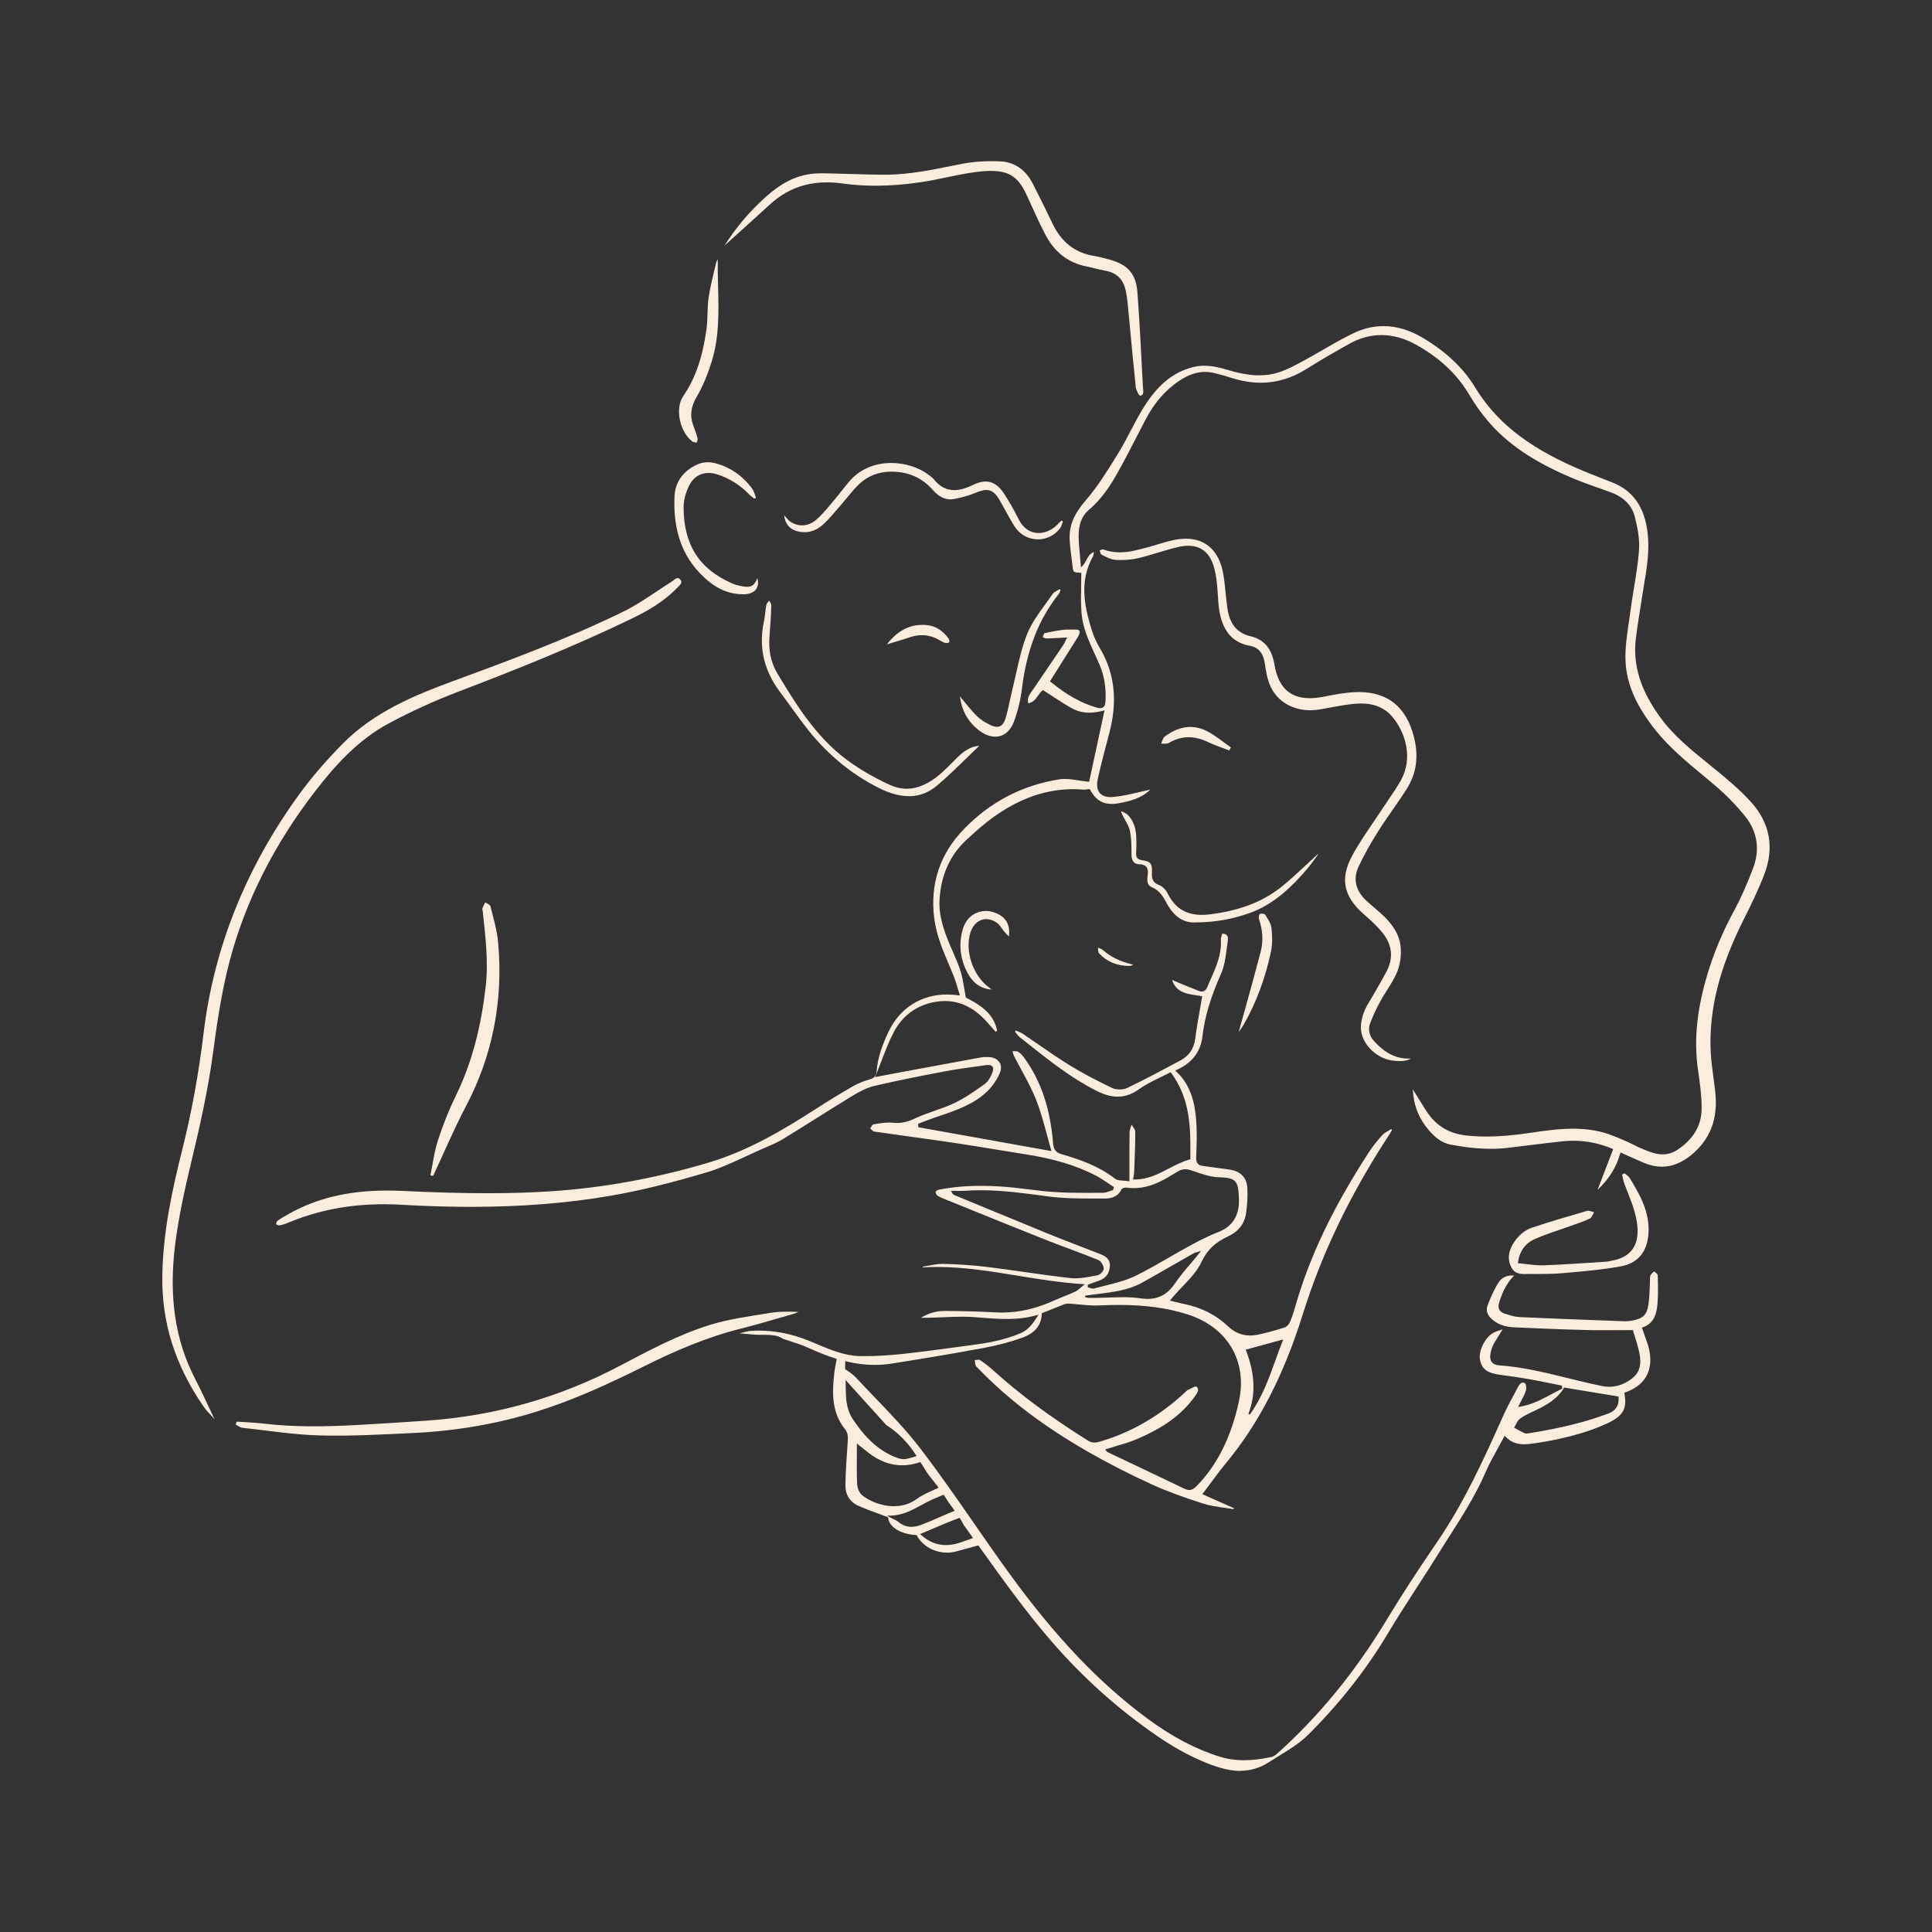 <svg xmlns="http://www.w3.org/2000/svg" id="Ebene_1" data-name="Ebene 1" viewBox="0 0 340.16 340.16"><rect x="0" y="0" width="340.16" height="340.16" fill="#333333" stroke="none"/><defs><style>      .cls-1 {        fill: #fbeddd;        stroke-width: 0px;      }    </style></defs><path class="cls-1" d="m218.47,311.81c-2.46,0-4.93-.92-7.02-1.82-2.45-1.06-5.01-2.49-7.62-4.28-6.85-4.68-13.12-10.28-18.63-16.65-4.48-5.17-8.32-10.49-12.89-16.89l-.06-.08-3.86,1.06c-.53.14-1.08.22-1.63.22-2.27,0-4.36-1.19-5.34-3.03l-.04-.07h-.08c-2.75-.16-4.73-1.38-4.93-3.04v-.09s-.09-.03-.09-.03c-.56-.21-1.11-.42-1.65-.62-1.23-.45-2.4-.88-3.55-1.4-1.47-.66-2.27-1.97-2.23-3.7.05-2.55.23-5.11.41-7.59.06-.79.06-1.51-.53-2.24-2.36-2.94-2.2-6.5-1.86-9.61.1-.89.27-1.79.43-2.56l.03-.13-.12-.04c-1.49-.47-3.04-1.07-4.61-1.79-1.22-.56-2.54-.99-3.93-1.45l-.8-.26c-.32-.21-.64-.36-.97-.46-.53-.16-1.09-.21-1.53-.23-.19-.01-.39-.01-.58-.01h-.92c-.27,0-.54,0-.81-.02l-2.86-.24c.16-.04.31-.08.47-.12.54-.14,1.09-.29,1.63-.32.46-.03.91-.04,1.36-.04,2.9,0,5.84.6,8.73,1.77.45.19.91.38,1.36.57,2.44,1.03,4.96,2.09,7.7,2.15.29,0,.58,0,.87,0h0c2.02,0,4.18-.13,6.62-.39,3.11-.33,6.25-.76,9.3-1.17l2.83-.38c2.8-.37,5.78-.88,8.63-2.1,1.32-.56,2.06-1.57,2.96-2.94l.21-.32-.37.1c-1.62.45-3.31.66-5.3.66-1.48,0-2.98-.12-4.42-.23l-1.13-.09c-.69-.05-1.42-.08-2.24-.08-1.17,0-2.35.05-3.5.1-.86.04-1.73.07-2.59.09-.18,0-1.03,0-1.03,0h-.16c1.35-.81,2.7-1.2,4.13-1.2,2.88,0,5.85.08,9.11.25.34.02.67.03,1,.03,3.08,0,6.14-.71,9.36-2.18.58-.26,1.18-.5,1.77-.74.62-.25,1.24-.5,1.85-.78.28-.13.52-.34.82-.6.16-.14.33-.29.55-.46l.29-.23-.37-.02c-3.9-.25-7.74-.87-11.46-1.48-4.63-.76-9.41-1.54-14.18-1.54-.85,0-1.7.03-2.52.08v-.13c.35-.05.7-.12,1.05-.19.79-.15,1.61-.3,2.41-.3h.15c2.83.07,5.39.25,7.8.55,2.16.26,4.31.57,6.47.88,2.67.38,5.43.77,8.15,1.07.27.03.54.04.81.04,1.08,0,2.2-.21,3.27-.41l.62-.11c.49-.09,1.14-.8,1.12-1.23-.02-.56-.51-1.3-.99-1.49-1.67-.68-3.39-1.33-5.06-1.95-1.44-.54-2.89-1.08-4.32-1.65-4.74-1.88-9.47-3.8-14.2-5.72l-3.68-1.49c-.38-.15-.77-.32-1.08-.57-.17-.14-.31-.46-.27-.6.04-.14.33-.33.56-.38,2.29-.46,4.73-.68,7.45-.68,1.08,0,2.2.03,3.41.11,1.64.1,3.3.3,4.91.5,1.51.19,3.07.38,4.61.48,1.85.12,3.65.14,5.17.14.67,0,3.37-.01,3.37-.01.4,0,.79-.14,1.17-.28.17-.06.34-.12.51-.17l.07-.02.18-.53-.09-.06c-.33-.21-.65-.43-.97-.64-.7-.47-1.42-.96-2.18-1.35-3.41-1.76-7.34-2.95-12.37-3.73-1.72-.27-3.43-.55-5.14-.83-2.42-.4-4.85-.79-7.27-1.16-2.49-.37-4.99-.72-7.49-1.06-2.22-.31-4.45-.62-6.67-.94-.18-.03-.38-.21-.56-.38-.06-.06-.13-.12-.19-.17.05-.08.1-.16.15-.24.13-.22.28-.47.41-.49.9-.15,1.83-.31,2.74-.31.22,0,.43,0,.65.03.25.02.48.04.72.04,1.07,0,2.06-.24,3.18-.78,1.12-.53,2.32-.95,3.48-1.36,1.16-.4,2.36-.82,3.49-1.36,1.82-.87,3.52-2.06,5.15-3.22l.21-.15c.62-.44,1.02-1.26,1.27-1.84.24-.56.27-.94.1-1.19-.14-.21-.4-.31-.81-.31-.14,0-.3.01-.48.04l-.99.14c-2.04.28-4.15.57-6.21.96-4.58.87-8.42,1.63-12.3,2.54-1.42.33-2.78,1.09-3.81,1.71-2.14,1.3-4.25,2.63-6.37,3.96-1.96,1.23-3.92,2.46-5.89,3.67-.91.56-1.92.99-2.89,1.41l-.63.27c-.99.43-1.97.89-2.95,1.34-2.3,1.07-4.68,2.18-7.12,2.9-6.53,1.94-11.9,3.24-16.9,4.1-7.62,1.31-15.65,1.94-24.54,1.94-3.89,0-7.88-.12-12.21-.37-1.03-.06-2.06-.09-3.07-.09-6.12,0-11.64,1.07-16.9,3.27-.54.23-1.05.38-1.51.45h0c-.16,0-.31-.07-.46-.14-.05-.02-.09-.04-.14-.06.02-.05.03-.1.05-.15.05-.18.1-.36.2-.43.67-.48,1.38-.89,2.05-1.26,4.9-2.76,10.54-4.09,17.27-4.09.88,0,1.77.02,2.66.06,5.99.28,10.59.41,14.94.41,4.02,0,7.68-.11,11.21-.34,9.13-.59,18.45-2.28,27.7-5.02,7.19-2.13,13.44-5.93,18.74-9.33,2.46-1.58,4.65-2.92,6.7-4.1.87-.5,1.9-.93,3.05-1.26.77-.22,1.13-.65,1.19-1.39.2-2.69,1.22-5.14,2.09-6.97,1.98-4.18,5.74-6.58,10.3-6.58.67,0,1.36.05,2.06.15l.23.03-.07-.22c-.13-.4-.24-.78-.36-1.15-.23-.77-.45-1.49-.73-2.19-.25-.61-.51-1.23-.77-1.84-1.1-2.59-2.23-5.28-2.6-8.16-.77-6.06.98-11.35,5.2-15.72,4.62-4.79,10.28-7.75,16.82-8.78.3-.05.62-.07.96-.07.83,0,1.69.14,2.53.27.55.09,1.1.17,1.63.22h.13s2.71-12.57,2.71-12.57l-.22.06c-.89.23-1.69.35-2.46.35-1.15,0-2.17-.26-3.11-.79-1.14-.64-2.23-1.35-3.39-2.11-.51-.34-1.03-.68-1.57-1.02l-.08-.05-.08.05c-.29.2-.52.53-.76.87-.43.62-.88,1.26-1.76,1.4-.24-.91.19-1.52.66-2.16l.21-.3c1.78-2.6,3.55-5.22,5.32-7.83.11-.16.19-.34.31-.59.06-.14.35-.71.35-.71l-1.28.07c-.82.05-1.56.09-2.31.1-.19,0-.38-.07-.57-.15-.05-.02-.1-.04-.15-.05.03-.07.05-.14.07-.22.05-.15.15-.46.22-.48,1.01-.26,2.1-.46,3.32-.62.29-.04.58-.04.87-.04h.9c.14,0,.27,0,.41,0h.02c.26,0,.51.04.63.19.09.12.1.29.03.51-.1.35-.32.68-.53,1.01l-.17.27c-1.03,1.65-4.42,7.02-4.42,7.02l-.07.11.1.08c2.89,2.36,5.49,3.8,8.18,4.56.22.06.4.09.56.09.59,0,.9-.39.94-1.19.13-2.43-.22-4.55-1.06-6.49-.26-.59-.52-1.17-.79-1.76-1.06-2.31-2.16-4.7-2.37-7.3-.13-1.6-.1-3.24-.07-4.82.01-.72.03-1.43.03-2.14v-.12l-.12-.02c-.15-.02-.3-.03-.45-.04-.29-.01-.57-.03-.7-.15-.18-.17-.23-.56-.26-.91l-.15-1.2c-.15-1.16-.31-2.35-.37-3.53-.12-2.42.73-4.5,2.84-6.93,2.07-2.39,3.78-5.15,5.43-7.83l.33-.53c.79-1.28,1.5-2.64,2.18-3.95.63-1.21,1.28-2.46,2-3.64,2.58-4.28,5.35-6.6,8.98-7.51.63-.16,1.26-.23,1.94-.23,1.44,0,2.83.35,4,.7,1.55.46,3.59.99,5.68.99,1.24,0,2.37-.18,3.48-.54,1.46-.48,2.86-1.24,4.21-1.97l.28-.15c1.1-.6,2.19-1.22,3.27-1.85,1.72-.99,3.49-2.02,5.3-2.89,1.74-.84,3.54-1.27,5.33-1.27,2.32,0,4.67.71,7,2.11,4.09,2.46,7.06,5.28,9.1,8.63,3.64,5.99,9.05,10.34,17.53,14.09,1.95.86,3.97,1.65,5.93,2.41l.71.28c3.67,1.43,5.71,4.34,6.24,8.91.37,3.16-.16,6.3-.67,9.34-.14.81-.27,1.62-.39,2.43-.11.77-.23,1.53-.36,2.3-.24,1.49-.48,3.03-.66,4.56-.54,4.63.82,9.01,4.27,13.78,2.35,3.25,5.48,5.78,8.5,8.22l.87.71c2.41,1.96,4.74,3.9,6.72,6.11,3.25,3.61,4.04,7.96,2.29,12.58-1.07,2.81-2.43,5.59-3.63,7.96-4.3,8.53-6.15,15.91-5.84,23.22.07,1.59.29,3.2.5,4.76.11.79.22,1.58.3,2.37.54,4.77-.86,8.44-4.26,11.21-1.65,1.34-3.37,2.02-5.13,2.02h0c-.98,0-2-.21-3.03-.63-.92-.38-1.83-.79-2.77-1.21-.44-.2-1.49-.67-1.49-.67l-.04.16c-.67,2.43-1.98,4.54-4,6.43l2.76-7.18-.13-.05c-2.22-.94-4.52-1.42-6.86-1.42-.6,0-1.21.03-1.81.09-2.25.23-4.53.52-6.73.79-.97.12-1.94.24-2.91.36-.98.12-2.02.18-3.07.18-2.13,0-4.39-.23-7.12-.74-1.73-.32-2.94-1.51-3.81-2.51-1.79-2.07-2.72-4.44-2.84-7.23l.59.96c.6.97,1.17,1.9,1.76,2.81,1.71,2.66,4,4.05,7.2,4.38,1.1.11,2.26.17,3.43.17,2.29,0,4.68-.2,7.76-.66,2.66-.39,5.05-.72,7.47-.72,2.64,0,4.95.41,7.06,1.25.89.35,1.78.73,2.65,1.12.31.14.61.29.92.45.35.18.7.35,1.06.51l.21.09c1.26.54,2.56,1.1,3.89,1.1.93,0,1.78-.27,2.6-.81,2.82-1.87,4.25-4.32,4.25-7.3,0-2.22-.31-4.48-.62-6.66l-.04-.25c-.72-5.18-.18-10.53,1.72-16.82,1.13-3.74,2.64-7.35,4.64-11.03,1.17-2.16,2.25-4.58,3.39-7.6,1.2-3.18.71-6.37-1.38-8.99-1.6-2-3.48-3.92-5.58-5.69-.64-.54-1.29-1.08-1.93-1.61-2.89-2.4-5.88-4.88-8.28-7.88-3.46-4.33-5.15-8.21-5.32-12.22-.1-2.25.25-4.56.58-6.8.1-.67.2-1.33.28-1.99.18-1.35.4-2.7.62-4.05.35-2.15.72-4.37.89-6.58.16-2.02-.27-4.14-.72-5.94-.49-1.96-1.86-3.42-3.99-4.24-.91-.35-1.83-.68-2.75-1-1.38-.49-2.8-1-4.17-1.57-6.9-2.9-11.54-6.04-15.03-10.16-1.16-1.37-2.24-2.89-3.19-4.5-2.16-3.66-5.25-6.57-9.46-8.9-1.99-1.1-4.02-1.66-6.02-1.66s-3.85.52-5.7,1.55c-2.78,1.55-5.26,3-7.57,4.45-2.53,1.58-5.21,2.39-7.98,2.39-1.64,0-3.35-.28-5.08-.83-1.03-.33-2.09-.61-3-.85-.57-.15-1.16-.23-1.73-.23-1.51,0-3.02.53-4.62,1.61-2.42,1.64-4.35,3.87-5.88,6.81-.48.91-.95,1.82-1.42,2.74-1.13,2.2-2.3,4.47-3.53,6.66-1.11,1.98-2.68,4.51-5.05,6.5-1.2,1.01-1.79,2.57-1.77,4.62.02,1.16.12,2.31.24,3.53.05.54.1,1.09.15,1.65l.02.3.22-.21c.33-.32.54-.71.74-1.09.31-.58.6-1.13,1.32-1.4-.01.08-.02.15-.03.22-.03.23-.05.39-.12.51-2.31,4.14-1.74,8.26-.17,13.19.32,1.01.78,2.01,1.35,2.97,2.65,4.44,3.19,9.4,1.63,15.17-.62,2.31-1.34,5.05-1.97,7.84-.24,1.09-.14,1.92.31,2.49.4.5,1.05.75,1.94.75.13,0,.27,0,.41-.02,1.53-.12,3.06-.48,4.54-.83.59-.14,1.18-.28,1.76-.4.11-.02.21-.06.32-.11-1.54,1.56-3.63,2.08-5.48,2.43-.48.09-.94.14-1.35.14-1.71,0-2.89-.78-3.84-2.54l-.04-.08h-.09c-.11.02-.22.04-.33.05-.18.03-.36.05-.54.05h-.12c-.59-.05-1.19-.08-1.77-.08-4.82,0-9.39,1.58-13.97,4.82-1.68,1.19-3.2,2.56-4.88,4.1-2.88,2.65-4.47,6.18-4.74,10.47-.18,2.89.81,5.66,1.9,8.21.15.35.3.69.45,1.04.49,1.12,1,2.27,1.36,3.44.29.92.46,1.91.63,2.96.09.5.17,1.02.28,1.58v.07s.07.03.07.03c2.03,1.07,4.81,2.52,5.44,5.78l-.24.22-.37-.41c-.33-.36-.65-.72-.97-1.09-2.22-2.6-4.77-3.92-7.6-3.92-.52,0-1.06.04-1.6.13-3.34.55-5.93,2.44-7.48,5.48-.81,1.58-1.45,3.25-2.13,5.02-.31.82-.64,1.66-.99,2.53l-.1.24,1.92-.37c.89-.17,1.68-.32,2.48-.47l.9-.17c4.46-.83,8.92-1.65,13.39-2.47.27-.05.56-.06.8-.06h.45c.87.01,1.58.35,1.96.92.34.52.36,1.2.06,1.9-.52,1.2-1.31,2.35-2.22,3.23-2.37,2.29-5.49,3.34-8.5,4.36l-.33.11c-.74.25-1.47.52-2.2.8l-1.12.42.02.62,23.44,4.2-.06-.22c-.26-.89-.5-1.78-.74-2.68-.54-2.01-1.1-4.09-1.87-6.05-.72-1.84-1.68-3.62-2.61-5.33-.45-.83-.9-1.66-1.32-2.5-.1-.2-.15-.42-.21-.66-.01-.05-.02-.1-.04-.15.02,0,.39,0,.39,0,.22,0,.45.01.61.11.48.3.87.79,1.15,1.19,2.86,3.96,4.49,8.82,4.98,14.84.1,1.21.48,1.7,1.58,2.02,3.14.91,6.45,2.05,9.33,4.29.35.27.87.31,1.46.35.29.02.6.04.92.09l.16.03v-2.5c0-2.08-.01-4.07.02-6.06,0-.38.13-.75.26-1.15.03-.09.06-.17.08-.26.05.08.11.16.17.23.24.33.49.67.49.98.02,1.89-.06,3.81-.13,5.67l-.06,1.46c0,.24-.05.49-.1.74-.02.13-.09.56-.09.56h.37c2.2,0,4.07-.96,5.87-1.9,1.19-.62,2.42-1.26,3.75-1.63l.1-.03v-.23c.04-5.06.08-10.3-3.4-15l-.07-.1-.11.06c-.6.31-1.2.61-1.79.89-1.32.64-2.57,1.25-3.7,2.06-1.23.88-2.45,1.3-3.73,1.3-1.15,0-2.39-.35-3.79-1.06-4.47-2.27-8.41-5.41-12.23-8.45l-1.26-1c-.22-.18-.4-.41-.59-.66-.07-.09-.14-.18-.21-.27l.15-.21c.12.05.24.1.35.15.32.14.66.28.94.47.95.64,1.89,1.29,2.83,1.94,1.72,1.19,3.51,2.42,5.32,3.54,2.17,1.33,4.63,2.65,7.52,4.02.36.17.83.26,1.32.26s.98-.09,1.34-.27c3.06-1.46,6.1-3.09,9.05-4.67l.28-.15c1.55-.83,2.41-2.09,2.63-3.84.22-1.7.51-3.35.82-5.1.13-.74.27-1.49.39-2.24l.02-.14-.14-.03c-.29-.05-.59-.1-.88-.14-1.85-.28-3.59-.55-4.29-2.72h0c.22.1.43.21.65.3l.88.36c1.08.45,2.16.89,3.25,1.31.16.06.31.09.45.09.43,0,.77-.27.99-.81.2-.5.42-.99.64-1.48.93-2.12,1.89-4.32,1.74-6.82-.01-.25.06-.51.15-.78.03-.1.06-.19.08-.29.04,0,.08,0,.11,0,.32,0,.55.09.71.27.17.2.23.51.18.87-.07.46-.13.92-.19,1.39-.2,1.54-.4,3.14-1.01,4.51-1.87,4.23-2.88,7.64-3.28,11.04-.31,2.72-1.86,4.72-4.59,5.92l-.2.09.16.15c2.7,2.5,3.3,5.76,3.53,8.61.16,1.99.09,4.04.02,6.02l-.02.55c-.03.87.31,1.33,1.06,1.45.85.13,1.7.24,2.54.35.78.1,1.57.2,2.35.32,1.89.29,2.97,1.44,3.06,3.24.07,1.47-.01,2.97-.23,4.45-.27,1.82-1.35,3.22-3.11,4.03-2.36,1.09-3.74,2.42-4.75,4.57-.75,1.59-2.06,2.96-3.33,4.29-.56.59-1.14,1.19-1.67,1.82l-.54.66,1,.24c.52.13,1,.25,1.49.35,3.05.62,5.66,1.95,7.75,3.94,1.12,1.07,2.42,1.61,3.88,1.61.44,0,.89-.05,1.35-.14,1.38-.29,2.87-.69,4.69-1.26.42-.13.81-.6.98-.99.42-.99.73-2,.97-2.86,2.52-8.75,6.63-17.35,12.95-27.06.63-.97,1.42-1.98,2.34-2.98.29-.32.69-.54,1.1-.78.16-.09.31-.18.46-.27l.14.15-.09.16c-.1.18-.2.37-.31.54-6.91,10.53-11.92,20.92-15.31,31.76-3.34,10.69-7.75,19.24-13.48,26.15-.97,1.17-1.86,2.36-2.79,3.63-.43.58-.86,1.16-1.31,1.75l-.11.14,5.57,2.47-.04.17c-.53-.09-1.07-.17-1.61-.24-1.27-.18-2.58-.36-3.79-.75-3.75-1.2-6.58-2.25-9.15-3.43-3.88-1.77-7.61-3.69-11.09-5.68-7.85-4.5-14.19-9.31-19.38-14.72-.05-.05-.1-.1-.15-.14-.11-.1-.23-.21-.27-.32-.08-.24-.11-.5-.14-.77,0-.06-.01-.13-.02-.19.08,0,.17-.02.25-.03.14-.02.29-.04.41-.04.11,0,.2.02.25.05.8.52,1.62,1.16,2.44,1.9,4.62,4.17,9.88,8.07,16.54,12.26.4.25.78.37,1.19.37.26,0,.53-.04.86-.14,5.64-1.62,10.82-4.64,15.38-8.97l.13-.12c.18-.07.4-.18.61-.29.35-.17.74-.37.93-.37.62.5.29,1.04-.23,1.77-2.27,3.14-5.37,5.43-10.11,7.47-1.19.52-2.48.9-3.73,1.26-.59.17-1.18.35-1.76.54l-.21.07.15.16c.12.16.2.26.32.32l4.93,2.34c2.84,1.35,5.68,2.7,8.52,4.06.35.17.64.25.9.25.45,0,.85-.22,1.38-.77,3.6-3.73,6.01-8.59,7.37-14.86,1.53-7.05-2.02-13.05-9.03-15.28-3.58-1.14-7.44-1.67-12.16-1.67-1.08,0-2.21.03-3.44.09-.21,0-.43.01-.64.01-.99,0-2-.1-2.97-.19-.61-.06-1.22-.12-1.83-.15h-.01c-.25,0-.47.05-.71.14-.97.38-1.95.77-2.91,1.16l-1.02.41v.09c-.06,1.99-1.19,3.39-3.35,4.18-2.08.76-4.39,1.37-6.85,1.83-5.9,1.1-11.78,2.05-16.24,2.76-.97.15-1.97.23-2.96.23-1.63,0-3.28-.2-5.04-.62l-.17-.04v1.42s.06.04.06.04c.66.42,1.35.9,1.89,1.48,1.06,1.14,2.15,2.27,3.23,3.41,2.8,2.91,5.69,5.92,8.16,9.16,3.24,4.24,6.34,8.7,9.33,13.02,2.04,2.94,4.14,5.97,6.28,8.91,8.03,11.06,15.7,19.14,24.16,25.41,4.37,3.24,8.57,5.46,12.85,6.79,1.35.42,2.74.62,4.26.62s2.98-.18,4.82-.57c.32-.07.66-.27,1.03-.6,7.41-6.66,13.71-14.36,19.28-23.56,2.52-4.18,5.36-8.55,8.92-13.76,4.82-7.06,8.27-14.75,11.61-22.2.55-1.23,1.21-2.45,1.84-3.63.25-.46.5-.93.74-1.39.19-.36.49-.79.86-.79.12,0,.24.04.37.13.21.14.29.89.15,1.33-.19.59-.49,1.16-.81,1.76-.14.26-.28.54-.43.83l-.12.25.27-.04c2.13-.33,3.9-1.29,5.62-2.21.59-.32,1.18-.63,1.78-.92l.08-.04-.03-.55-1.9-.38c-1.42-.29-2.84-.57-4.26-.82-1.28-.23-2.59-.4-3.86-.58l-.83-.11c-2.34-.32-3.28-1.03-3.59-2.71-.28-1.55.96-3.98,2.42-4.72.37-.19.77-.32,1.23-.47.12-.04.24-.08.36-.12l-.37.59c-.43.68-.82,1.28-1.17,1.91-.25.45-.45.98-.57,1.55-.17.76-.11,1.32.18,1.71.26.35.7.55,1.35.59,4.14.29,8.21,1.3,12.15,2.27,1.93.48,3.94.97,5.92,1.37.42.09.84.13,1.25.13,1.51,0,2.98-.57,4.25-1.65,1.55-1.32,1.33-3.24.97-4.76-.18-.77-.41-1.52-.66-2.32-.11-.37-.23-.75-.35-1.15l-.03-.1h-.11c-.84,0-1.69,0-2.54.01-.86,0-1.72.01-2.59.01-1.07,0-2.14,0-3.21-.04-4.34-.11-8.72-.3-12.48-.47-1.64-.07-2.93-.55-3.94-1.47-.77-.7-1.03-1.53-.73-2.34.59-1.59,1.18-2.84,1.84-3.93.55-.91,1.4-1.39,2.44-1.39.13,0,.26,0,.4.02-1.46,1.48-2.15,3.21-2.62,4.73-.31,1,.01,1.67.98,1.97l.16.05c.8.26,1.62.52,2.45.56,5.25.24,10.51.44,15.77.63l2.59.1h.26c.36,0,.71-.02,1.04-.08,2.19-.4,2.79-1.02,3.07-3.18.1-.79.14-1.6.17-2.39.01-.36.03-.72.05-1.08,0-.14,0-.29,0-.44,0-.33,0-.63.09-.9.07-.2.27-.36.47-.54.06-.05.12-.11.18-.16.07.06.14.12.21.17.18.15.41.33.42.46.05,1.63.1,3.36-.04,5.04-.14,1.68-.55,3.49-2.61,4.17l-.14.05.38,1.07c.23.64.45,1.25.65,1.87.75,2.38,1.22,6.65-4.01,8.49l-.12.04.02.12c.52,2.69-.22,3.98-3.05,5.29-3.03,1.39-6.49,2.41-10.91,3.2-.81.14-1.67.27-2.62.39-.36.04-.72.07-1.08.07-1.37,0-2.41-.43-3.28-1.36l-.14-.15-.09.18c-.36.68-.73,1.35-1.1,2.02-.82,1.48-1.59,2.87-2.23,4.36-1.71,3.95-4.05,7.61-6.31,11.15-.64,1-1.28,2-1.9,3.01-1.22,1.97-2.48,3.92-3.74,5.86-1.75,2.7-3.55,5.49-5.23,8.3-3.79,6.35-8.51,12.34-14.04,17.82-1.47,1.46-3.32,2.59-5.12,3.69-.59.36-1.17.72-1.74,1.09-1.58,1.02-3.24,1.52-5.08,1.52Zm-49.61-44.53c-1.53.55-3.06,1.2-4.53,1.83-.71.3-1.41.6-2.13.9l-.21.09.17.15c1.36,1.2,2.79,1.79,4.37,1.79.97,0,2-.22,3.15-.66.34-.13.69-.25,1.04-.37l.6-.21-1.3-1.83c-.12-.16-.23-.3-.31-.41-.19-.39-.42-.79-.69-1.23l-.06-.1-.11.04Zm-2.82-4.07c-1.04.42-2.14.88-3.2,1.45l-.53.29c-1.76.96-3.42,1.87-5.59,1.91h-.55s.48.27.48.27c.21.11.41.21.6.3.36.17.67.32.92.53.7.58,1.45.86,2.3.86.55,0,1.12-.12,1.75-.36,1.19-.45,2.41-.96,3.73-1.56.65-.29,1.31-.57,1.97-.83l.17-.07-.1-.15c-.32-.45-.64-.89-.97-1.33l-.87-1.35-.11.04Zm-15.17-8.76c0,.68,0,1.35-.01,2-.01,1.66-.02,3.23.05,4.81.03.67.35,1.58.9,2.02,1.1.88,3.23,1.91,5.57,1.91,1.51,0,2.84-.41,3.97-1.23,1.02-.74,2.22-1.27,3.39-1.78l.43-.19v-.19s-.32-.4-.32-.4c-.51-.65-1.03-1.3-1.53-1.96-.32-.51-.65-1.03-.97-1.55l-.3-.47-.11.04c-1.06.35-2.11.53-3.11.53-2.06,0-4.06-.75-5.95-2.23-.34-.26-2.01-1.6-2.01-1.6v.29Zm-1.98-11.1c.01.87.02,1.73.07,2.58.07,1.47.49,2.87,1.14,3.86,1.66,2.49,4.06,5.53,7.94,6.92.36.13.76.2,1.11.2.18,0,.35-.02.5-.05.53-.12,1.06-.28,1.55-.44l.18-.06-.1-.16c-1.48-2.28-3.23-4.04-5.23-5.29l-7.17-7.94v.38Zm126.46,1.02c-1.16,1.96-3.12,3.06-5.06,3.97l-.17.08c-.84.39-1.72.8-2.48,1.35-.33.23-.53.62-.72.99-.08.16-.17.32-.26.47l-.08.13.6.33c.41.23.83.45,1.25.65.08.04.18.06.3.06s.26-.02.39-.04c5.55-.87,10-1.97,14.07-3.49,1.3-.48,1.93-1.51,1.79-2.88v-.11s-9.58-1.58-9.58-1.58l-.05.08Zm-56.02-6.74l.06.15c1.59,4.16,1.72,7.81.41,11.15l.25.13c2.14-2.96,3.35-6.33,4.53-9.6.4-1.13.81-2.25,1.25-3.37l.1-.26-6.6,1.8Zm-21.78-9.24c1.24,0,2.26.06,3.2.2.45.06.88.1,1.28.1,2.08,0,3.6-.86,4.9-2.8.78-1.15,1.7-2.24,2.6-3.29.4-.47.81-.95,1.2-1.43l.74-.92-1.15.32-2.85,1.63c-2.11,1.21-4.22,2.42-6.34,3.61-2.39,1.34-5.1,1.67-7.71,2-.78.1-1.56.19-2.34.31l-.02.27c.38.13.74.13,1.1.13.95,0,1.82-.03,2.7-.06.9-.03,1.79-.06,2.68-.06Zm-30.02-18.55c.16.37.33.51.54.59l4.43,1.83c4.03,1.67,8.06,3.33,12.1,4.98,1.91.78,3.83,1.52,5.75,2.26,1.16.45,2.32.9,3.48,1.35,1.15.45,1.64,1.09,1.58,2.07-.07,1.22-.64,2.05-1.69,2.47-.48.19-.97.37-1.46.54l-.74.26v.47s.11.03.11.03c.09.02.18.05.28.08.17.06.35.12.52.12.06,0,.12,0,.17-.02.69-.19,1.39-.37,2.09-.54,1.75-.43,3.56-.88,5.18-1.67,2.06-1,4.07-2.17,6.02-3.29,2.8-1.62,5.69-3.29,8.76-4.51,2.36-.94,3.57-2.9,3.49-5.65-.1-3.22-.39-3.86-3.49-3.93-1.51-.04-3.03-.57-4.51-1.09l-.2-.07c-.49-.17-.89-.25-1.26-.25-.41,0-.79.1-1.16.3-.38.21-.76.44-1.13.67-.22.13-.44.27-.66.4-2.29,1.35-4.18,1.95-6.11,1.95-.42,0-.84-.03-1.26-.09-.04,0-.08,0-.12,0-.27,0-.69.1-.8.33-.62,1.31-1.88,1.59-2.83,1.59,0,0-2.11,0-2.11,0-2.64,0-5.44-.03-8.13-.39l-.11-.02c-3.78-.51-7.7-1.05-11.58-1.05-.92,0-1.82.03-2.68.09-.28.02-.57.03-.85.03-.24,0-1.69-.02-1.69-.02l.08.2Z"></path><path class="cls-1" d="m37.48,249.53c-.6-.62-1.17-1.21-1.62-1.86-5.03-7.27-7.42-14.82-7.28-23.08.12-7.71,1.75-15.15,3.48-22.05,1.67-6.62,2.94-13.58,3.79-20.68,1.8-14.99,7.47-29.14,16.86-42.04,2.14-2.94,4.64-5.85,7.66-8.91,5.5-5.58,12.79-8.56,19.18-10.91,9.51-3.5,20.29-7.46,30.27-12.35,1.97-.97,3.84-2.22,5.65-3.42.89-.59,1.78-1.19,2.69-1.75.12-.08.25-.18.38-.28.25-.21.52-.42.77-.42.15,0,.3.08.45.25.42.48.12.84-.4,1.34-.07.07-.14.14-.21.2-2.41,2.49-5.33,4.09-7.87,5.32-10.58,5.12-21.43,9.4-30.64,12.91-4.16,1.59-8.27,3.46-12.2,5.57-5.59,3-9.65,7.68-12.89,11.86-7.32,9.46-12.43,19.63-15.18,30.21-1.4,5.39-2.21,11.04-2.86,15.91-.89,6.73-2.45,13.46-3.83,19.23-1.11,4.61-2.21,9.55-2.84,14.51-1.15,9.14-.01,16.86,3.48,23.62.89,1.72,1.71,3.46,2.58,5.31.28.6.57,1.21.86,1.83-.1-.1-.19-.2-.29-.3Z"></path><path class="cls-1" d="m246.52,186.82c-.41,0-.83-.04-1.24-.08-2.68-.27-5.25-2.62-5.62-5.14-.14-.94.02-2.1.45-3.29.3-.84.79-1.64,1.26-2.41.2-.34.41-.67.6-1.01.24-.42.48-.84.72-1.27.5-.87,1.01-1.76,1.48-2.67,1.16-2.26.95-4.52-.63-6.56-1-1.3-2.3-2.44-3.44-3.44-3.53-3.1-4.18-6.22-2.11-10.13,1.07-2.03,2.4-3.98,3.68-5.86.56-.83,1.12-1.65,1.67-2.49.37-.56.74-1.12,1.12-1.67.74-1.08,1.5-2.2,2.16-3.36,2.21-3.89.87-8.42-1.43-11.18-1.35-1.62-3.18-2.4-5.6-2.4-.46,0-.96.03-1.47.09-1.44.16-2.88.43-4.28.69-.47.09-.95.17-1.42.26-.57.1-1.14.15-1.7.15-3.13,0-5.74-1.52-6.97-4.08-.64-1.31-.87-2.89-1.08-4.28-.25-1.7-1.14-2.73-2.57-2.98-3.45-.6-5.28-3.13-5.6-7.75l-.05-.78c-.11-1.72-.22-3.5-.67-5.17-.69-2.6-2.23-3.92-4.58-3.92-.54,0-1.13.07-1.76.22-1.19.27-2.37.63-3.52.98-1.13.34-2.3.7-3.47.97-.98.23-2.04.34-3.13.34-.32,0-.63,0-.94-.03-.73-.04-1.46-.42-2.17-.79l-.31-.16c-.1-.05-.17-.31-.22-.51-.02-.07-.04-.14-.06-.21.06-.02.11-.04.17-.06.15-.05.3-.11.42-.11.99.35,1.91.52,2.93.52,1.64,0,3.27-.44,4.85-.87l.2-.05c.55-.15,1.09-.31,1.64-.48.91-.28,1.85-.56,2.79-.76.76-.16,1.49-.24,2.17-.24,3.55,0,5.88,2.19,6.58,6.17.19,1.12.31,2.27.42,3.38.09.9.18,1.79.31,2.68.41,2.8,1.7,4.37,4.06,4.94,2.4.57,3.75,2.15,4.22,4.97.67,4,2.71,5.94,6.23,5.94.69,0,1.46-.08,2.27-.23l.41-.08c1.76-.34,3.58-.69,5.38-.76.2,0,.4-.01.59-.01,5.1,0,8.36,2.66,9.68,7.89.88,3.46.45,6.48-1.29,9.21-.79,1.24-1.64,2.46-2.46,3.64-.86,1.24-1.76,2.52-2.58,3.83-1.31,2.07-2.46,4.15-3.41,6.16-1,2.12-.55,4.17,1.3,5.94.49.47,1.01.9,1.52,1.34.31.26.62.52.92.79,2.48,2.19,3.62,4.21,3.7,6.55.05,1.45-.2,2.89-.71,4.06-.47,1.08-1.11,2.11-1.74,3.1-.4.64-.82,1.31-1.19,1.98-.67,1.23-1.27,2.53-1.78,3.87-.39,1.02-.14,2.17.67,3.06,1.92,2.12,3.84,3.11,6.06,3.11h0c.15,0,.3,0,.46-.01-.52.31-1.12.45-1.87.45Z"></path><path class="cls-1" d="m200.66,69.63c-.16-.07-.63-.92-.69-1.5-.37-3.51-.7-7.02-1.03-10.54l-.42-4.4c-.05-.54-.14-1.08-.24-1.61l-.02-.11c-.38-2.21-1.59-3.46-3.68-3.81-.63-.11-1.27-.27-1.88-.42-.49-.13-.99-.25-1.49-.35-3.2-.64-5.63-2.57-7.24-5.74-1.14-2.24-2.18-4.52-2.95-6.26-1.45-3.25-2.8-4.8-6.52-4.8-.76,0-1.64.06-2.67.2-1.76.22-3.54.59-5.25.95-1.44.3-2.93.61-4.4.83-2.77.42-5.47.63-8,.63-2.01,0-4-.13-5.9-.4-.92-.13-1.83-.19-2.69-.19-3.9,0-7.19,1.28-10.05,3.9-2.05,1.88-4.11,3.74-6.14,5.57l-1.83,1.65c2-3.16,4.43-6.03,7.24-8.55,2.67-2.4,5.19-3.69,7.93-4.05.63-.09,1.31-.12,2.14-.12.6,0,1.2.02,1.79.04.45.02.9.03,1.34.04,1.03.02,2.07.05,3.1.08,1.41.04,2.86.09,4.29.09.31,0,.61,0,.92,0,3.79-.06,7.55-.81,11.18-1.54.69-.14,1.39-.28,2.08-.41,1.51-.29,3.15-.43,5.03-.43.49,0,.98,0,1.46.03,2.49.09,4.47,1.43,5.73,3.86,1.07,2.08,2.2,4.35,3.54,7.14,1.56,3.25,3.94,5.1,7.27,5.65.93.15,1.86.41,2.68.63,3.33.9,4.72,2.53,4.97,5.79.37,4.91.63,9.9.87,14.74l.1,1.87c0,.11.02.22.03.35.04.37.09.79-.1,1.03-.1.12-.26.19-.5.21Z"></path><path class="cls-1" d="m41.67,250.3c1.56.11,3.13.16,4.68.34,5.53.66,11.07.55,16.62.25,4.04-.22,8.08-.48,12.11-.76,12.04-.83,23.41-4.04,34.08-9.67,5.18-2.73,10.36-5.51,15.97-7.23,3.36-1.03,6.9-1.48,10.39-2.06,1.64-.28,3.33-.25,5.06-.18-.29.12-.58.26-.88.34-3.07.87-6.12,1.81-9.21,2.58-5.98,1.49-11.6,3.91-17.08,6.64-6.15,3.06-12.36,5.93-18.92,7.98-7.16,2.25-14.53,3.45-22.02,3.79-5.39.25-10.79.56-16.17.41-4.56-.12-9.1-.85-13.65-1.35-.4-.04-.78-.38-1.16-.58.06-.17.13-.34.19-.51Z"></path><path class="cls-1" d="m59.17,252.64c-.96,0-1.91-.01-2.87-.04-3.3-.09-6.65-.51-9.9-.91-1.25-.15-2.49-.31-3.74-.45-.24-.03-.48-.18-.74-.34-.09-.06-.18-.11-.27-.16l.11-.3c.46.03.92.06,1.37.09,1.05.06,2.13.12,3.19.25,2.76.33,5.7.49,8.98.49,2.26,0,4.7-.07,7.67-.23,4.38-.24,8.78-.53,12.12-.76,12.06-.83,23.54-4.09,34.13-9.68l.53-.28c4.92-2.6,10.01-5.29,15.42-6.94,2.72-.83,5.6-1.29,8.39-1.74.66-.11,1.32-.21,1.98-.32.91-.15,1.9-.22,3.09-.22.43,0,.85,0,1.29.02-.09.03-.17.06-.26.09-.89.25-1.78.51-2.67.77-2.14.62-4.34,1.26-6.54,1.81-5.18,1.29-10.45,3.34-17.11,6.65-5.5,2.74-12.05,5.83-18.9,7.97-6.9,2.16-14.29,3.44-21.99,3.79l-2.03.09c-3.69.17-7.52.35-11.27.35Z"></path><path class="cls-1" d="m75.78,206.94c.43-2.09.69-4.23,1.35-6.24.87-2.66,1.91-5.29,3.14-7.81,2.97-6.07,4.47-12.5,5.24-19.16.52-4.45-.05-8.84-.51-13.24-.02-.19-.12-.41-.06-.57.13-.37.33-.7.5-1.05.32.23.84.41.91.69.52,2.12,1.17,4.24,1.36,6.4.9,10.17-.93,19.82-5.72,28.91-2.02,3.84-3.72,7.85-5.56,11.79-.06.13-.12.25-.17.38l-.48-.1Z"></path><path class="cls-1" d="m75.94,206.83c.12-.6.23-1.2.34-1.8.26-1.43.52-2.9.98-4.29.91-2.77,1.96-5.39,3.13-7.79,2.67-5.47,4.39-11.75,5.26-19.2.47-4.05.04-8.11-.38-12.04l-.13-1.24c0-.07-.02-.14-.04-.22-.03-.11-.05-.22-.03-.29.09-.25.21-.49.34-.73l.08-.16c.07.04.14.08.22.12.22.12.47.26.5.4.11.47.24.94.36,1.41.42,1.62.85,3.3,1,4.98.91,10.23-1.01,19.93-5.7,28.83-1.39,2.64-2.65,5.41-3.87,8.09-.56,1.24-1.12,2.48-1.7,3.7l-.13.27-.23-.05Z"></path><path class="cls-1" d="m182.72,94.96c-1.64,0-3.16-.84-4.06-2.24-.58-.9-1.11-1.87-1.62-2.8-.33-.61-.66-1.21-1.01-1.81-.78-1.33-1.44-1.84-2.36-1.84-.49,0-1.07.15-1.89.49-1.16.48-2.45.85-3.83,1.1-.21.04-.42.06-.62.06-1.1,0-2.12-.55-3.11-1.67-1.7-1.92-3.77-2.96-6.33-3.17-.31-.03-.63-.04-.93-.04-2.32,0-4.29.79-5.85,2.34-.72.72-1.38,1.52-2.02,2.3-.36.43-.71.86-1.08,1.28-.25.28-.49.57-.73.85-.72.84-1.46,1.71-2.28,2.47-1.01.94-2.14,1.42-3.36,1.42-.39,0-.8-.05-1.2-.15-1.42-.35-2.25-1.36-2.38-2.86.06.07.12.14.17.21.31.39.64.78,1.05,1.03.63.38,1.28.57,1.94.57.88,0,1.75-.35,2.52-1.01.91-.79,1.7-1.74,2.47-2.65l.57-.68c.47-.55.92-1.12,1.37-1.69.46-.58.91-1.16,1.39-1.72,1.79-2.09,4.41-3.24,7.39-3.24,2.46,0,4.97.82,6.69,2.19.08.06.16.12.24.18.2.15.39.29.53.47,1.03,1.31,2.21,1.94,3.62,1.94.98,0,2.05-.3,3.36-.94.78-.38,1.5-.57,2.16-.57,1.22,0,2.26.65,3.16,2,.91,1.36,1.79,2.89,2.69,4.69.77,1.53,2.01,2.38,3.48,2.38,1.23,0,2.51-.6,3.43-1.61.14-.16.3-.3.46-.44l.16-.14.23.13c-.04.11-.07.23-.11.34-.1.32-.19.63-.37.86-.96,1.26-2.4,1.98-3.94,1.98Z"></path><path class="cls-1" d="m286.02,206.57c.3.27.69.48.9.81,1.77,2.9,3.45,5.83,3.34,9.42-.1,3.28-1.62,5.55-4.84,6.15-3.39.63-6.85.9-10.29,1.21-1.91.17-3.84.15-5.76.14-1.16,0-2.49.22-3.21-1.06-.79-1.41-.59-2.85.2-4.18.81-1.36,1.95-2.45,3.46-2.94,3.17-1.05,6.38-1.99,9.59-2.92.37-.11.84.15,1.26.24-.25.38-.41.95-.76,1.11-1.07.51-2.21.87-3.33,1.28-2.13.77-4.32,1.42-6.38,2.34-1.65.74-2.69,2.12-2.95,4.23,1.55.14,3.04.43,4.51.38,3.69-.13,7.37-.41,11.05-.64.38-.02.75-.14,1.13-.21,3.11-.58,4.57-2.56,4.37-5.76-.18-2.8-1.4-5.26-2.33-7.81-.18-.5-.26-1.03-.38-1.55.14-.07.28-.15.42-.22Z"></path><path class="cls-1" d="m268.45,224.17c-.78,0-1.65-.08-2.17-1-.71-1.26-.64-2.62.2-4.04.87-1.46,2-2.43,3.38-2.88,3-.99,6-1.88,9.59-2.92.05-.01.1-.02.15-.02.18,0,.4.07.62.14.08.03.16.05.24.07-.04.08-.08.16-.13.24-.14.28-.28.56-.48.65-.82.39-1.69.7-2.53.99l-.78.28c-.67.24-1.35.47-2.02.71-1.45.5-2.95,1.01-4.37,1.64-1.75.78-2.77,2.24-3.04,4.34l-.02.15h.15c.49.06.97.12,1.45.17.94.11,1.82.22,2.72.22.12,0,.24,0,.36,0,2.81-.1,5.67-.29,8.43-.47l2.62-.17c.26-.02.51-.07.76-.13.13-.03.26-.06.38-.08,3.14-.58,4.69-2.62,4.48-5.91-.14-2.2-.93-4.22-1.7-6.17-.22-.56-.44-1.12-.65-1.68-.12-.33-.19-.69-.27-1.03-.03-.13-.05-.26-.08-.39l.24-.13c.08.06.16.12.24.18.22.17.43.32.55.53,1.88,3.08,3.43,5.9,3.32,9.34-.1,3.37-1.74,5.45-4.73,6.01-2.99.56-6.09.83-9.08,1.1l-1.19.11c-1.43.13-2.85.15-4.16.15h-1.59s-.91,0-.91,0Z"></path><path class="cls-1" d="m160.02,140.18c-1.57,0-3.32-.47-5.19-1.4-5.14-2.56-9.6-6.32-13.26-11.18-.8-1.06-1.58-2.13-2.36-3.21-.65-.89-1.29-1.78-1.95-2.66-2.79-3.74-3.71-7.88-2.76-12.3.11-.51.17-1.03.23-1.53.06-.48.11-.96.21-1.43.04-.19.2-.38.37-.58.04-.04.07-.08.11-.13.03.05.06.1.1.15.14.21.29.42.28.6-.05,1.81-.16,3.63-.31,5.4-.22,2.53.23,4.73,1.32,6.56,3.15,5.24,6.72,11.19,12.32,15.34,2.14,1.58,4.65,3.05,7.48,4.36,1,.46,2.02.7,3.03.7,2.02,0,4.04-.93,6.19-2.83.59-.53,1.16-1.1,1.71-1.66.36-.37.73-.74,1.1-1.1.97-.92,2.16-1.87,3.78-1.97-.69.66-1.38,1.33-2.07,2-1.72,1.68-3.51,3.42-5.37,5-1.47,1.25-3.14,1.88-4.96,1.88Z"></path><path class="cls-1" d="m130.76,104.63c-2.15,0-4.17-.78-6.03-2.31-4.32-3.57-6.27-8.46-5.97-14.94.11-2.32,1.31-4.17,3.49-5.35.8-.44,1.58-.65,2.39-.65.39,0,.79.05,1.19.15,2.64.67,4.85,2.17,6.57,4.46.24.33.39.73.53,1.16.06.16.11.32.17.48l-.28.17c-.08-.06-.17-.13-.25-.19-.24-.18-.46-.35-.66-.55-1.56-1.63-3.43-2.82-5.57-3.52-.55-.18-1.09-.27-1.6-.27-1.49,0-2.71.8-3.42,2.25-.62,1.28-.97,2.63-.96,3.81.02,6.61,2.75,10.87,8.59,13.41.45.2.93.32,1.35.41.54.12.93.17,1.25.17.95,0,1.39-.51,1.79-1.53.21.72.15,1.38-.17,1.88-.38.58-1.11.92-2.05.96-.12,0-.23,0-.35,0Z"></path><path class="cls-1" d="m122.46,77.9c-.22-.04-.43-.07-.57-.18-2.22-1.66-3.07-5.82-1.62-7.94,2.15-3.14,3.42-6.79,4.12-11.83.13-.91.15-1.84.18-2.74.03-.92.05-1.87.19-2.78.23-1.58.61-3.16.97-4.69.12-.49.23-.98.35-1.46.04-.19.15-.39.29-.63-.02,1.59.02,3.18.06,4.72.11,4.59.22,8.93-1.11,13.22-.77,2.5-1.63,4.53-2.62,6.2-1.08,1.83-1.28,3.42-.63,5.14.29.77.56,1.52.75,2.28.04.15-.03.35-.1.55-.02.06-.04.12-.06.18-.06-.01-.13-.02-.19-.03Z"></path><path class="cls-1" d="m210.2,162.42c-2.07-.03-3.63-1.18-4.92-3.63-.62-1.19-1.29-2.09-2.48-2.58-.84-.34-.85-1.17-.75-1.93.08-.59.13-1.25-.23-1.67-.25-.3-.69-.44-1.33-.46-1.09-.02-1.26-1.04-1.27-1.64v-.39c-.01-1.25-.02-2.53-.26-3.76-.13-.67-.48-1.3-.82-1.91-.15-.27-.3-.53-.43-.81l-.33-.66.11-.13c.09.05.19.1.29.14.28.13.54.26.74.45.93.89,1.43,2.12,1.53,3.76.05.86.05,1.81-.02,2.99-.04.8.27,1.16,1.08,1.27,1.44.19,1.77.6,1.71,2.07-.05,1.03.02,1.86,1.26,2.3.54.19,1.16.79,1.47,1.41,1.29,2.62,3.22,3.84,6.06,3.84.46,0,.96-.03,1.48-.1,5.45-.69,9.6-2.35,13.03-5.24,1.35-1.13,2.67-2.36,3.94-3.54.6-.56,1.2-1.11,1.8-1.67.07-.06.14-.11.21-.16h.01s.03.01.03.01c-.19.26-.38.52-.57.78-.46.64-.94,1.29-1.45,1.89-2.5,2.9-5.63,6.07-9.9,7.64-3.08,1.13-6.3,1.71-9.59,1.71h-.41Z"></path><path class="cls-1" d="m175.21,129.7c-.91,0-1.87-.37-2.79-1.07-1.96-1.48-3.08-3.46-3.41-6.02.23.27.45.55.67.82.76.93,1.48,1.81,2.29,2.62.58.59,1.37,1.11,2.42,1.61.44.21.81.31,1.14.31.7,0,1.18-.46,1.48-1.41.32-1.01.54-2.06.76-3.07.13-.62.27-1.25.42-1.87.24-.96.45-1.93.67-2.89.53-2.37,1.08-4.83,1.98-7.09.75-1.87,1.99-3.59,3.2-5.25.43-.6.87-1.2,1.28-1.8.18-.27.51-.45.86-.64.13-.07.26-.14.39-.22l.15.14c-.02.06-.05.13-.07.2-.07.2-.13.39-.24.52-3.52,4.4-5.64,9.84-6.48,16.64-.24,1.98-.71,3.92-1.39,5.78-.63,1.71-1.84,2.7-3.32,2.7Z"></path><path class="cls-1" d="m219.18,177.81c.93-3.35,1.89-6.81,2.78-10.23.49-1.87.38-3.81-.3-5.77-.1-.29.03-.82.15-.89.07-.04.2-.06.35-.06.3,0,.52.09.56.15l.09.13c.47.72.96,1.47,1.05,2.24.19,1.63.16,3-.09,4.18-.99,4.68-2.6,8.98-4.76,12.77-.21.37-.46.73-.71,1.08-.07.1-.14.2-.21.3.36-1.31.72-2.62,1.09-3.92Z"></path><path class="cls-1" d="m174.63,174.23c-2.06-.13-3.4-1.28-4.28-2.93-1.31-2.47-1.62-5.12-.8-7.81.87-2.84,3.81-3.91,6.41-2.43,1.31.75,1.93,2.04,1.67,3.81-.33-.34-.58-.57-.79-.82-.44-.52-.78-1.19-1.31-1.57-1.9-1.35-3.99-.53-4.69,1.77-.99,3.23.5,7.58,3.27,9.59.18.13.34.27.51.41Z"></path><path class="cls-1" d="m174.17,174.05c-1.61-.23-2.82-1.16-3.7-2.81-1.33-2.5-1.59-5.09-.79-7.7.57-1.85,2.05-2.99,3.88-2.99.78,0,1.58.22,2.32.64,1.22.69,1.78,1.85,1.64,3.37l-.1-.11c-.18-.18-.33-.33-.47-.5-.15-.17-.28-.37-.42-.56-.27-.38-.55-.77-.92-1.04-.62-.45-1.3-.68-1.96-.68-1.34,0-2.47.97-2.95,2.52-.99,3.26.53,7.72,3.33,9.74.05.03.09.07.14.11Z"></path><path class="cls-1" d="m156.15,113.45c1.83-2.34,3.83-3.43,6.27-3.43.22,0,.45,0,.68.03,1.54.12,2.82.9,3.91,2.37.13.18.18.56.11.66-.04.06-.23.13-.48.13-.07,0-.14,0-.2-.02-.31-.05-.62-.23-.89-.39-1.03-.64-2.11-.97-3.21-.97-.68,0-1.39.12-2.11.36-.95.32-1.92.61-2.96.92-.37.11-.74.22-1.13.34Z"></path><path class="cls-1" d="m216.42,132.12c-1.27-.49-2.58-.91-3.81-1.5-2.33-1.11-4.58-1.14-6.83.19-.35.21-.89.09-1.34.12.2-.42.28-.98.61-1.23,2.25-1.68,4.75-2.31,7.35-1.02,1.54.77,2.89,1.93,4.32,2.92-.1.17-.19.34-.29.5Z"></path><path class="cls-1" d="m216.36,131.95c-.36-.14-.72-.27-1.08-.4-.87-.32-1.77-.65-2.61-1.05-1.18-.56-2.29-.83-3.39-.83-1.21,0-2.41.35-3.58,1.03-.16.09-.38.11-.57.11h-.48c.03-.09.06-.16.08-.24.1-.29.21-.59.39-.73,1.49-1.12,2.99-1.68,4.45-1.68.92,0,1.85.23,2.75.68,1.05.53,2.04,1.25,2.99,1.96.4.3.8.59,1.21.88l-.17.29Z"></path><path class="cls-1" d="m198.87,170.07c-2.21,0-4.02-.75-5.36-2.22-.14-.15-.16-.47-.18-.77,0-.07,0-.14-.01-.22.05.02.1.04.16.06.27.1.53.19.71.35,1.37,1.22,3.02,2.02,5.33,2.58-.02,0-.04.02-.06.03-.23.11-.41.2-.58.2h0Z"></path></svg>